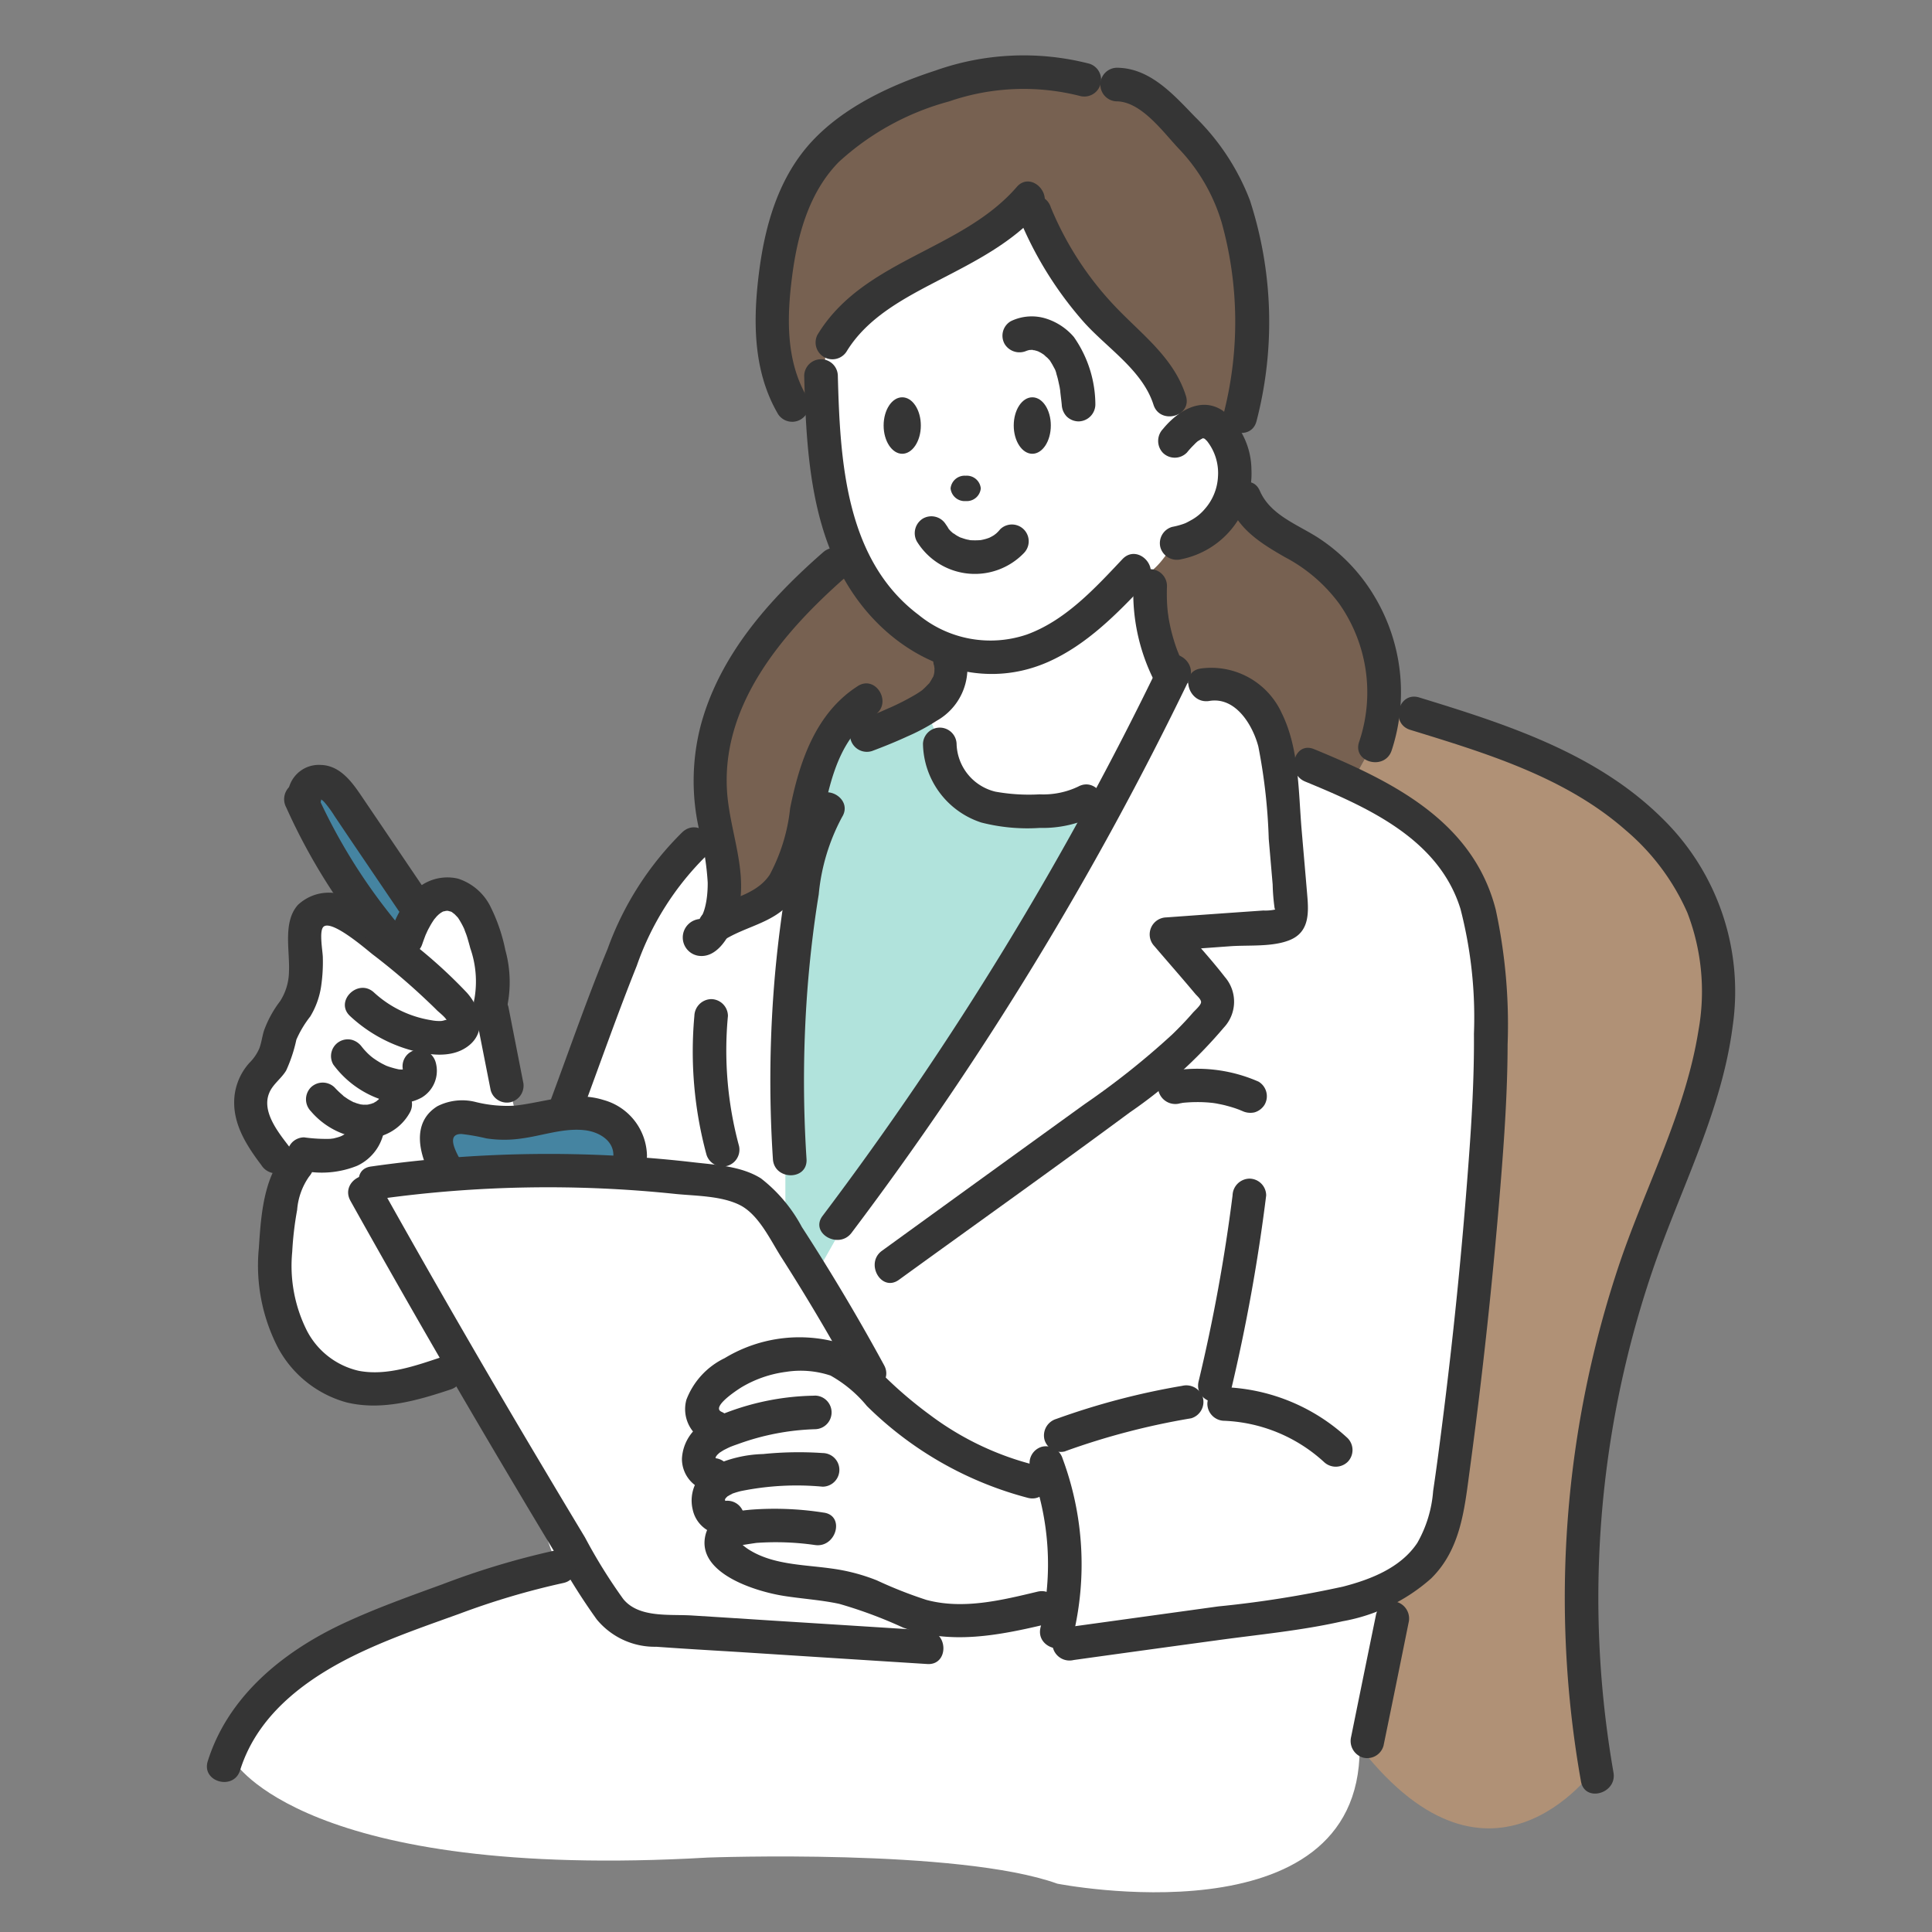 <svg xmlns="http://www.w3.org/2000/svg" xmlns:xlink="http://www.w3.org/1999/xlink" width="140" height="140" viewBox="0 0 140 140">
  <rect x="0" y="0" width="140" height="140" fill="#808080" stroke="none"/>
  <defs>
    <clipPath id="clip-path">
      <rect id="長方形_47502" data-name="長方形 47502" width="140" height="140" transform="translate(728 8327)" fill="#fff"/>
    </clipPath>
  </defs>
  <g id="_025" data-name="025" transform="translate(-728 -8327)" clip-path="url(#clip-path)">
    <g id="グループ_69810" data-name="グループ 69810" transform="translate(-8.072 18.65)">
      <g id="グループ_69674" data-name="グループ 69674" transform="translate(-68.498 39.773)">
        <path id="パス_141691" data-name="パス 141691" d="M27.712.42S19.746-.53,15.7,1.459c0,0-9.013,2.785-9.817,9.955,0,0-1.859,8.242,0,11.295l2.127,1.324,1.518-5.3,7.129-5.854L22.442,10.2,27.1,15.758,34.045,21.9l.171,3.565,2.3-.162,1.2,2.209,1.291-3.475.65-11.157-4.458-8L32.356.85Z" transform="translate(855.595 8273.951)" fill="#776151"/>
        <path id="パス_141672" data-name="パス 141672" d="M12.776,4.561,8.115,10.31l-3.613,6,.292,5.773.479,5.984v1.259l2.842-1L10.933,24.5l1.762-6.577,2.59-1.543L19.548,15.1l2.4-4.32-3.037-2.29-3.021-2.5Z" transform="translate(851.628 8305.053)" fill="#776151"/>
        <path id="パス_141718" data-name="パス 141718" d="M9.8,7.5,8.421,9.192V13.78L9.8,16.792l2.379.032,2.282,1.38,1.884,3.142,1.4,1.819,4.06.317,1.218.844,1.794-3.24.9-5.172L23.97,10.743,19.383,7.5,14.462,3.979s-1.908,1.632-2.176,1.77S9.8,7.5,9.8,7.5" transform="translate(879.529 8300.905)" fill="#776151"/>
        <path id="パス_141654" data-name="パス 141654" d="M43.1,11.784l-.268,5.107.268,7.235,3.11,4.961L49.985,33.1l2.282.771-.9,2.769-.9,1.421.9,2.956.9,2.006L54.353,44.7l2.371.844,5.286-.739-1.892,5.6-8.233,13.5L42.831,77.481,37.09,72.674l-14.5-1.291L14.745,71.2V68.842L17,67.868l3.833.357-1.908-8.331.536-5.278-3.224-3.2-3.776,2.306-5.27-1.8L5,55.006l-.016,4.32L2.5,64.238l-.3,3.63L4.157,71.2l-.731,3.053L3.54,80.25,5,84.359,9.11,86.73l4.645.414,2.826-.349,5.465,8.915L23.4,99.486l-8.168,2.3-7.113,4.052L2.2,109.684.243,114.272s5.1,8.639,34.306,6.951c0,0,18.2-.674,25.334,1.892,0,0,21.907,4.32,21.907-9.784l2.769-11.01L87.79,97.6l1.876-13.56,1.583-10.694L90.7,57.978l-1.145-7.194L83.95,44l-7.9-2.9-2.111-4.06-5.091-1.007L65.534,27.65s.471,1.835,2.493-1.2l3.6-2.322.869-3.816L70.8,17.29l-1.957-.4-2.436-4.7-4.4-3.9L58.072,1.318,50.943,5.841,45.064,9.016Z" transform="translate(821.305 8281.96)" fill="#fff"/>
        <path id="パス_141673" data-name="パス 141673" d="M20.214,8.617,18.8,22.283s.422,12.4.706,12.667l-3.784-3.134-6.812-1.47-2.46-2.98L3.244,25.953,6,17.882l5.253-9.849,2.014-.974.958,4.5,4.929-1.462Z" transform="translate(842.671 8322.827)" fill="#fff"/>
        <path id="パス_141692" data-name="パス 141692" d="M15.644,5.919s2.509,8.29,11.351,6.13L24.226,18.2,13.021,36.214,7.824,45.4,5.161,43.051V33.2l.706-14.039,1.421-8.217,2.728-3.881,4.2-.885Z" transform="translate(856.319 8314.718)" fill="#b1e3dc"/>
        <path id="パス_141719" data-name="パス 141719" d="M16.28,13.777,15.1,10.8,11.9,9.384,8.111,10.8l-4.9-.593L2.03,11.414l1.088,1.835,5.936.528Z" transform="translate(834.024 8339.39)" fill="#4584a1"/>
        <path id="パス_141674" data-name="パス 141674" d="M8.859,15.133S2.632,6.453,2.534,6.485.829,7.695.829,7.695l5.44,9.711,2.355.276Z" transform="translate(825.477 8318.748)" fill="#4584a1"/>
        <path id="パス_141737" data-name="パス 141737" d="M10.256,11.118l1.494-2.7.909-2.663,5.4,2.663,11.335,4.571,6.13,8.445.487,7.08L32.837,39.066l-3.37,12.407-2.33,9.654L27.1,71.05l.674,11.814s-7.267,10.8-16.727-.609l1.535-11.814,2.834-2.566,1.559-5.367,1.957-13.877.536-11.6.479-11.27-1.689-6.585L13.869,13.2Z" transform="translate(892.595 8313.579)" fill="#b09176"/>
        <path id="パス_141693" data-name="パス 141693" d="M5.329,3.888c.154,5.692.479,11.912,4.117,16.6,3.207,4.141,8.518,6.374,13.528,4.182,2.826-1.242,5.05-3.524,7.137-5.741,1.072-1.145-.641-2.866-1.721-1.721-1.989,2.111-4.133,4.45-6.934,5.465a8.209,8.209,0,0,1-7.827-1.421c-5.343-4.011-5.7-11.254-5.862-17.36a1.219,1.219,0,0,0-2.436,0" transform="translate(857.515 8291.887)" fill="#353535"/>
        <path id="パス_141720" data-name="パス 141720" d="M10.555,6.6A6.371,6.371,0,0,1,11.1,6a2.422,2.422,0,0,1,.3-.276c-.122.089.162-.089.187-.106.13-.065.154-.073.049-.032l.122-.032c-.252.008.162-.049-.041-.016.138.049.162.049.057.008l.114.057c-.146-.122.106.114.13.138a3.74,3.74,0,0,1,.8,2.59,3.827,3.827,0,0,1-.966,2.355,3.446,3.446,0,0,1-1.039.828c-.114.065-.219.122-.341.179-.073.032-.073.032.008,0l-.179.065a5.475,5.475,0,0,1-.8.211,1.227,1.227,0,0,0-.853,1.494,1.241,1.241,0,0,0,1.494.853,6.346,6.346,0,0,0,5.1-6.536,5.532,5.532,0,0,0-2.087-4.239c-1.591-1.056-3.3.081-4.328,1.34a1.249,1.249,0,0,0,0,1.721,1.225,1.225,0,0,0,1.721,0" transform="translate(880.011 8294.788)" fill="#353535"/>
        <path id="パス_141694" data-name="パス 141694" d="M6.473,5.945a4.93,4.93,0,0,0,7.754.836A1.217,1.217,0,0,0,12.506,5.06a2.488,2.488,0,0,1-.284.3c-.041.041-.114.081-.154.13.081-.1.2-.146.032-.032a2.585,2.585,0,0,1-.325.187c-.041.024-.268.13-.065.041s0-.008-.049.008a3.079,3.079,0,0,1-.39.114l-.2.041c-.244.057.309-.024.057-.008a5.1,5.1,0,0,1-.788.008c-.211-.016.008-.016.081.016a1.5,1.5,0,0,0-.2-.041,2.4,2.4,0,0,1-.4-.106l-.195-.065c-.211-.065.252.13.041.024-.114-.057-.227-.114-.333-.179s-.2-.154-.309-.2c.276.138.122.1.041.024l-.154-.138-.138-.154L8.73,4.979c-.081-.1-.057-.073.065.089a2.534,2.534,0,0,0-.219-.349,1.228,1.228,0,0,0-1.665-.438,1.242,1.242,0,0,0-.438,1.665" transform="translate(864.54 8301.871)" fill="#353535"/>
        <path id="パス_141695" data-name="パス 141695" d="M20.053,1.525C16.025,6.169,8.92,6.762,5.608,12.243a1.218,1.218,0,0,0,2.1,1.226c1.5-2.477,4.141-3.857,6.634-5.156,2.663-1.38,5.432-2.761,7.43-5.067,1.023-1.177-.69-2.907-1.721-1.721" transform="translate(858.195 8280.601)" fill="#353535"/>
        <path id="パス_141721" data-name="パス 141721" d="M7.3,2.794A26.679,26.679,0,0,0,12,10.418c1.681,1.9,4.279,3.508,5.083,6.025.471,1.486,2.826.853,2.347-.65-.869-2.744-3.167-4.417-5.075-6.415A23.324,23.324,0,0,1,9.644,2.144,1.252,1.252,0,0,0,8.15,1.292a1.233,1.233,0,0,0-.853,1.5" transform="translate(871.072 8281.459)" fill="#353535"/>
        <path id="パス_141722" data-name="パス 141722" d="M9.147,2.548c1.762,0,3.345,2.176,4.442,3.353a13.2,13.2,0,0,1,3.183,5.44,26.8,26.8,0,0,1,.171,13.714c-.365,1.527,1.981,2.176,2.355.65a28.516,28.516,0,0,0-.487-16,16.905,16.905,0,0,0-3.971-6.033C13.28,2.061,11.574.112,9.147.112a1.219,1.219,0,0,0,0,2.436" transform="translate(876.328 8273.374)" fill="#353535"/>
        <path id="パス_141696" data-name="パス 141696" d="M29.08.617a19.121,19.121,0,0,0-11.165.5C14.708,2.16,11.322,3.727,8.983,6.236,6.6,8.8,5.605,12.2,5.159,15.606,4.7,19.13,4.672,22.865,6.531,26.024a1.22,1.22,0,0,0,2.1-1.234c-1.575-2.663-1.47-5.879-1.08-8.851S8.788,9.906,10.932,7.73a19.186,19.186,0,0,1,7.974-4.377,16.565,16.565,0,0,1,9.524-.39A1.218,1.218,0,0,0,29.08.617" transform="translate(854.43 8272.576)" fill="#353535"/>
        <path id="パス_141675" data-name="パス 141675" d="M14.418,4.715c-3.889,3.4-7.495,7.438-8.867,12.537a16,16,0,0,0-.114,7.592,19.007,19.007,0,0,1,.617,3.808c.008.853-.122,2.655-1.031,3.069l.942-.122-.187-.041.853.853-.041-.106c-.1.4-.2.788-.309,1.185-.122.057-.235.122-.349.179-.5-.284-1-.568-1.5-.853l.032.081c.568,1.437,2.931.812,2.347-.65l-.032-.073a1.231,1.231,0,0,0-1.494-.853,1.343,1.343,0,0,0,.032,2.623c1.34.252,2.233-1.267,2.655-2.322C9.2,28.587,7.833,25.6,7.5,22.554c-.706-6.618,4-12.058,8.639-16.118C17.325,5.4,15.6,3.683,14.418,4.715" transform="translate(849.799 8303.881)" fill="#353535"/>
        <path id="パス_141676" data-name="パス 141676" d="M15.936,5.8c-3.045,1.949-4.222,5.473-4.9,8.851a13.094,13.094,0,0,1-1.478,4.815c-1.047,1.575-3.118,1.713-4.612,2.68-1.315.853-.1,2.964,1.226,2.1,1.608-1.039,3.565-1.242,4.88-2.753a10.323,10.323,0,0,0,2.062-4.783c.65-3.1,1.129-6.942,4.044-8.81,1.324-.844.1-2.947-1.226-2.1" transform="translate(850.79 8312.495)" fill="#353535"/>
        <path id="パス_141738" data-name="パス 141738" d="M9.235,5.673c.739,1.705,2.363,2.688,3.914,3.581a11.584,11.584,0,0,1,3.938,3.37A11.167,11.167,0,0,1,18.54,22.635c-.52,1.486,1.835,2.119,2.347.65A13.506,13.506,0,0,0,19.6,12.023,12.951,12.951,0,0,0,15.56,7.849c-1.518-.974-3.459-1.64-4.222-3.4-.625-1.437-2.72-.195-2.1,1.226" transform="translate(884.521 8299.69)" fill="#353535"/>
        <path id="パス_141723" data-name="パス 141723" d="M8.276,5.806a14.1,14.1,0,0,0,1.648,7.137,1.235,1.235,0,0,0,1.665.438,1.252,1.252,0,0,0,.438-1.673c-.122-.235-.244-.479-.357-.731l-.1-.211c.049.114.041.1-.008-.032l-.13-.325a13.318,13.318,0,0,1-.463-1.567c-.057-.268-.114-.536-.154-.8,0-.016-.049-.39-.024-.138l-.049-.463a13.689,13.689,0,0,1-.032-1.632A1.222,1.222,0,0,0,9.494,4.588,1.243,1.243,0,0,0,8.276,5.806" transform="translate(878.424 8305.233)" fill="#353535"/>
        <path id="パス_141697" data-name="パス 141697" d="M30.153,5.97A238.87,238.87,0,0,1,5.7,46.049c-.95,1.25,1.169,2.468,2.1,1.226A238.87,238.87,0,0,0,32.256,7.2c.682-1.4-1.421-2.639-2.1-1.226" transform="translate(858.48 8310.632)" fill="#353535"/>
        <path id="パス_141698" data-name="パス 141698" d="M30.21,7.883c1.908-.317,3.142,1.754,3.548,3.3a41.07,41.07,0,0,1,.755,6.7l.284,3.3a14.778,14.778,0,0,0,.138,1.705c.057.268.244.041.089.1a3.3,3.3,0,0,1-.9.081q-3.52.244-7.04.5a1.232,1.232,0,0,0-.861,2.079c.982,1.153,1.989,2.29,2.964,3.459.122.146.414.382.422.593.008.227-.471.625-.625.812-.463.536-.958,1.047-1.47,1.543a57,57,0,0,1-6.35,5.05Q13.82,42.409,6.484,47.727c-1.25.909-.041,3.029,1.234,2.1,5.578-4.044,11.2-8.039,16.743-12.139a34.414,34.414,0,0,0,6.8-6.139,2.736,2.736,0,0,0,.073-3.662c-1.064-1.372-2.257-2.655-3.386-3.971-.292.69-.577,1.38-.861,2.079l4.693-.341c1.332-.089,3.021.065,4.263-.447,1.413-.576,1.372-1.965,1.259-3.256-.13-1.559-.268-3.11-.4-4.661-.244-2.809-.171-5.952-1.453-8.534A5.612,5.612,0,0,0,29.56,5.537c-1.543.252-.885,2.6.65,2.347" transform="translate(861.995 8311.487)" fill="#353535"/>
        <path id="パス_141699" data-name="パス 141699" d="M8.119,7.148a15,15,0,0,0-1.843,5.6c-.374,2.233-.674,4.474-.885,6.731a87.468,87.468,0,0,0-.179,13.682c.1,1.559,2.533,1.567,2.436,0a87.744,87.744,0,0,1,.114-12.9c.179-2.1.43-4.2.771-6.285a14.678,14.678,0,0,1,1.689-5.6c.836-1.332-1.275-2.55-2.1-1.226" transform="translate(855.366 8319.408)" fill="#353535"/>
        <path id="パス_141700" data-name="パス 141700" d="M4.454,9.642a28.548,28.548,0,0,0,.877,10.052,1.221,1.221,0,0,0,2.355-.641,26.474,26.474,0,0,1-.8-9.411A1.227,1.227,0,0,0,5.672,8.424,1.249,1.249,0,0,0,4.454,9.642" transform="translate(850.433 8332.553)" fill="#353535"/>
        <path id="パス_141677" data-name="パス 141677" d="M12.7,7.217A22.647,22.647,0,0,0,7.255,15.71C5.769,19.307,4.494,23,3.138,26.647c-.544,1.47,1.811,2.1,2.355.65C6.776,23.838,8,20.346,9.374,16.92a20.716,20.716,0,0,1,5.05-7.982c1.169-1.047-.56-2.769-1.721-1.721" transform="translate(841.34 8321.638)" fill="#353535"/>
        <path id="パス_141724" data-name="パス 141724" d="M25.843,8.625c4.531,1.868,9.687,4.149,11.262,9.232A31.373,31.373,0,0,1,38.08,26.9c.024,3.159-.162,6.309-.4,9.46Q36.975,45.85,35.765,55.3c-.2,1.575-.406,3.159-.641,4.734a8.946,8.946,0,0,1-1.145,3.759c-1.194,1.8-3.362,2.647-5.367,3.167A77.655,77.655,0,0,1,19.55,68.4L8.426,69.937a1.221,1.221,0,0,0-.844,1.494,1.244,1.244,0,0,0,1.494.853q5.164-.719,10.328-1.421c3.045-.422,6.155-.706,9.159-1.388a13.118,13.118,0,0,0,6.406-3.094c2.144-2.1,2.42-4.986,2.8-7.811Q39.16,48.29,40,37.937c.276-3.41.512-6.829.52-10.247a39.53,39.53,0,0,0-.861-9.784c-1.648-6.431-7.511-9.3-13.162-11.627-1.453-.6-2.079,1.754-.65,2.347" transform="translate(873.297 8316.584)" fill="#353535"/>
        <path id="パス_141758" data-name="パス 141758" d="M10.5,26.2A22.021,22.021,0,0,0,9.75,13.311a1.258,1.258,0,0,0-1.5-.853,1.228,1.228,0,0,0-.853,1.494,19.651,19.651,0,0,1,.755,11.6c-.374,1.527,1.973,2.176,2.347.65" transform="translate(871.819 8360.957)" fill="#353535"/>
        <path id="パス_141748" data-name="パス 141748" d="M9.012,16.636a52.045,52.045,0,0,1,9.127-2.387,1.235,1.235,0,0,0,.853-1.5,1.257,1.257,0,0,0-1.5-.853,52.79,52.79,0,0,0-9.127,2.4,1.252,1.252,0,0,0-.853,1.494,1.23,1.23,0,0,0,1.5.853" transform="translate(872.743 8357.104)" fill="#353535"/>
        <path id="パス_141749" data-name="パス 141749" d="M10.146,14.324a11.384,11.384,0,0,1,7.227,2.98,1.241,1.241,0,0,0,1.721,0,1.225,1.225,0,0,0,0-1.721,13.863,13.863,0,0,0-8.948-3.694,1.227,1.227,0,0,0-1.218,1.218,1.243,1.243,0,0,0,1.218,1.218" transform="translate(883.131 8357.208)" fill="#353535"/>
        <path id="パス_141725" data-name="パス 141725" d="M11.229,25.364a130.255,130.255,0,0,0,2.55-14.12,1.221,1.221,0,0,0-1.218-1.218,1.249,1.249,0,0,0-1.218,1.218,124.287,124.287,0,0,1-2.46,13.471c-.365,1.527,1.981,2.176,2.347.65" transform="translate(882.543 8343.959)" fill="#353535"/>
        <path id="パス_141726" data-name="パス 141726" d="M10.035,11.562c.057-.008.487-.089.154-.032.1-.016.195-.024.292-.032.227-.016.455-.032.682-.032a9.448,9.448,0,0,1,1.267.057c.325.032-.26-.049.065.008.114.016.219.032.333.057.211.041.414.081.617.138q.329.085.658.195l.276.1c.049.024.447.187.162.065a1.375,1.375,0,0,0,.934.122,1.268,1.268,0,0,0,.731-.56,1.229,1.229,0,0,0-.438-1.665,11.032,11.032,0,0,0-6.382-.763,1.223,1.223,0,0,0-.853,1.494,1.257,1.257,0,0,0,1.5.853" transform="translate(880.003 8336.975)" fill="#353535"/>
        <path id="パス_141750" data-name="パス 141750" d="M29.765,20.756A21.3,21.3,0,0,1,22,17.086a29.933,29.933,0,0,1-3.329-2.834,8.836,8.836,0,0,0-3.394-2.428,10.454,10.454,0,0,0-8.152,1.145A5.536,5.536,0,0,0,4.35,15.981a2.571,2.571,0,0,0,1.315,2.98c1.421.625,2.663-1.47,1.234-2.1-.779-.341,1.1-1.567,1.453-1.786a8.426,8.426,0,0,1,3.224-1.112,6.859,6.859,0,0,1,3.215.268,9.253,9.253,0,0,1,2.639,2.209A25.941,25.941,0,0,0,29.116,23.1c1.527.357,2.176-2,.65-2.347" transform="translate(849.96 8354.023)" fill="#353535"/>
        <path id="パス_141751" data-name="パス 141751" d="M13.861,11.964A18.646,18.646,0,0,0,6.253,13.7a3.234,3.234,0,0,0-2.014,2.826,2.379,2.379,0,0,0,2.306,2.4,1.243,1.243,0,0,0,1.218-1.218,1.222,1.222,0,0,0-1.218-1.218c-.195.008.024.024.114.057.073.032.081.041.016.008-.073-.049-.049-.024.065.057-.089-.114-.024-.041.016.032-.008-.008-.138-.268-.073-.106s-.024-.138-.024-.138c.024.089.041.171.016.024-.057-.3.024.154.008-.016.024-.073.016-.065-.024.049l.065-.106c.13-.162-.032.008.057-.081l.179-.171c.057-.049.057-.049-.008.008l.1-.065c.089-.057.179-.114.268-.162l.276-.138c.057-.024.171-.073.049-.024.227-.1.463-.179.69-.26a17.848,17.848,0,0,1,5.53-1.064,1.218,1.218,0,1,0,0-2.436" transform="translate(849.747 8357.749)" fill="#353535"/>
        <path id="パス_141759" data-name="パス 141759" d="M13.825,12.526a25.5,25.5,0,0,0-4.312.073,8.986,8.986,0,0,0-3.654.877,2.8,2.8,0,0,0-1.445,3.142,2.305,2.305,0,0,0,2.842,1.754A1.24,1.24,0,0,0,8.1,16.878a1.218,1.218,0,0,0-1.494-.853c-.252.089.162.024.024.016-.162,0,.276.041.049,0,.325.057-.008-.032.13.049.114.073-.057-.1.073.089-.049-.065-.073-.138-.122-.195-.081-.106.065.195.008-.016-.065-.227,0,.146-.016,0-.008-.162.016-.154-.024,0,.016-.041.106-.268.024-.122-.1.2.154-.195-.016.032a2.214,2.214,0,0,1,.187-.2c.13-.114-.211.106.065-.041A2.494,2.494,0,0,1,7.24,15.5c.171-.1-.26.081.073-.041.187-.065.374-.122.568-.171a20.235,20.235,0,0,1,5.944-.325,1.218,1.218,0,1,0,0-2.436" transform="translate(850.351 8361.344)" fill="#353535"/>
        <path id="パス_141760" data-name="パス 141760" d="M13.1,13.257a22.828,22.828,0,0,0-5.262-.219c-1.267.114-2.923.317-3.313,1.794-.739,2.834,3.694,4.149,5.668,4.458,1.34.211,2.7.292,4.019.577A32.449,32.449,0,0,1,18.82,21.58c3.41,1.283,6.975.568,10.4-.244,1.527-.365.885-2.712-.641-2.355-2.615.625-5.408,1.315-8.071.593a31.525,31.525,0,0,1-3.581-1.413,13.751,13.751,0,0,0-3.256-.853c-1.916-.276-4.1-.26-5.822-1.259a3.784,3.784,0,0,1-.56-.382,2,2,0,0,1-.3-.284c-.13-.195-.219-.1-.26.292.008,0,1.388-.219,1.486-.227a19.914,19.914,0,0,1,4.23.154c1.535.227,2.2-2.119.65-2.347" transform="translate(851.178 8364.933)" fill="#353535"/>
        <path id="パス_141727" data-name="パス 141727" d="M1.423,11.824Q7.208,22.177,13.278,32.375q1.51,2.546,3.045,5.083a45.21,45.21,0,0,0,2.947,4.7,5.438,5.438,0,0,0,4.32,1.989c2.006.146,4.011.26,6.009.382q6.808.438,13.625.869c1.567.106,1.559-2.338,0-2.436q-5.712-.365-11.416-.723-2.813-.183-5.611-.357c-1.632-.106-3.865.2-5-1.194a38.554,38.554,0,0,1-2.769-4.458c-.95-1.583-1.9-3.159-2.842-4.75Q12.7,26.647,9.876,21.763,6.66,16.209,3.526,10.6c-.763-1.372-2.866-.146-2.1,1.226" transform="translate(828.536 8343.76)" fill="#353535"/>
        <path id="パス_141728" data-name="パス 141728" d="M2.883,13.066a88.557,88.557,0,0,1,21.444-.357c1.47.146,3.313.13,4.661.812,1.372.706,2.209,2.558,3,3.792q2.826,4.421,5.335,9.037c.747,1.372,2.85.146,2.1-1.234Q36.641,20,33.462,15.1A11.013,11.013,0,0,0,30.5,11.58c-1.445-.909-3.337-.982-4.986-1.177a91.188,91.188,0,0,0-23.279.317c-1.543.211-.885,2.558.65,2.347" transform="translate(829.212 8342.388)" fill="#353535"/>
        <path id="パス_141729" data-name="パス 141729" d="M4.867,13.958c-.325-.585-1.129-1.981.065-1.941a14.965,14.965,0,0,1,1.786.317,8.6,8.6,0,0,0,2.582,0c1.5-.2,3.077-.788,4.612-.585.974.13,2.046.747,2.006,1.851-.057,1.567,2.379,1.559,2.436,0A4.279,4.279,0,0,0,15.2,9.549c-2.168-.682-4.3.187-6.455.414A9.463,9.463,0,0,1,5.955,9.7,3.971,3.971,0,0,0,3.17,10c-1.933,1.194-1.315,3.548-.406,5.18.763,1.372,2.866.146,2.1-1.226" transform="translate(833.099 8338.736)" fill="#353535"/>
        <path id="パス_141730" data-name="パス 141730" d="M2.421,10.144C.83,11.955.651,14.732.5,17.038a12.971,12.971,0,0,0,1.356,7.178,8.065,8.065,0,0,0,4.969,4.011c2.558.633,5.164-.13,7.584-.934,1.478-.5.844-2.842-.65-2.347-1.884.625-3.995,1.388-6.017,1a5.634,5.634,0,0,1-3.784-2.956A10.456,10.456,0,0,1,2.917,17.33a23.955,23.955,0,0,1,.357-3.045,4.849,4.849,0,0,1,.869-2.42c1.031-1.177-.69-2.907-1.721-1.721" transform="translate(822.828 8341.966)" fill="#353535"/>
        <path id="パス_141678" data-name="パス 141678" d="M4.319,25.986c-.779-1.031-2.127-2.6-1.535-4.011.252-.625.885-1.047,1.226-1.624a10.751,10.751,0,0,0,.739-2.233,7.689,7.689,0,0,1,1.007-1.681,5.879,5.879,0,0,0,.788-2.192,12.141,12.141,0,0,0,.122-2.1c-.008-.447-.276-1.851.032-2.192.568-.609,3.167,1.665,3.573,1.981a47.688,47.688,0,0,1,3.735,3.159c.317.3.633.593.934.9.138.138.7.568.715.771-.008-.162-.171-.016-.422,0a3,3,0,0,1-.715-.057,7.979,7.979,0,0,1-4.149-2.014c-1.153-1.056-2.883.658-1.721,1.721a10.684,10.684,0,0,0,4.214,2.412c1.332.39,3.029.674,4.247-.179,1.462-1.015,1.023-2.793-.008-3.938a35.926,35.926,0,0,0-3.946-3.589A29.521,29.521,0,0,0,8.939,8.034a3.262,3.262,0,0,0-4.076.317c-1.112,1.234-.577,3.329-.65,4.839a4.061,4.061,0,0,1-.641,2.136A7.972,7.972,0,0,0,2.4,17.469c-.13.422-.179.861-.333,1.275a3.291,3.291,0,0,1-.715,1.047A4.3,4.3,0,0,0,.275,22.13c-.235,1.949.82,3.605,1.941,5.083a1.254,1.254,0,0,0,1.665.438,1.222,1.222,0,0,0,.438-1.665" transform="translate(821.297 8325.798)" fill="#353535"/>
        <path id="パス_141701" data-name="パス 141701" d="M6.346,11.066c.024.057.057.252.032.041-.008-.106-.016-.122-.008-.057,0,.1.008.041.024-.154a.382.382,0,0,0-.032.138c-.008-.049.1-.276.016-.065-.041.106.195-.195.032-.049l-.106.1c.049-.065.2-.162.032-.049-.089.065.195-.041.057-.032-.2.024-.065.081.032.016-.049.032-.171.016-.219.016l-.179-.008c-.146,0,.244.057.016,0a6.374,6.374,0,0,1-.771-.211l-.154-.057c-.138-.049.235.106.032.016l-.325-.162a6,6,0,0,1-.658-.414c-.13-.089.008,0,.049.049a1.188,1.188,0,0,0-.154-.13c-.1-.081-.187-.162-.276-.244-.1-.1-.187-.195-.276-.292-.065-.073-.325-.406-.122-.138a1.345,1.345,0,0,0-.731-.552,1.216,1.216,0,0,0-1.372,1.786,7.156,7.156,0,0,0,3.727,2.615A3.317,3.317,0,0,0,7.694,13a2.258,2.258,0,0,0,1-2.582,1.3,1.3,0,0,0-.56-.723,1.212,1.212,0,0,0-1.786,1.372" transform="translate(827.438 8335.107)" fill="#353535"/>
        <path id="パス_141731" data-name="パス 141731" d="M6.324,10.079a3.018,3.018,0,0,1-.154.276c-.114.195-.016-.032.049-.049l-.1.106a.87.87,0,0,0-.13.114c-.073.1.244-.162.057-.041a3.077,3.077,0,0,1-.276.162c-.1.049-.219.049.065-.016L5.7,10.68c-.106.032-.211.057-.317.081-.195.041-.016-.008.073,0a.835.835,0,0,0-.138.008c-.122.008-.244,0-.365,0-.179-.008.089-.008.114.016a.823.823,0,0,0-.211-.032c-.122-.032-.244-.065-.365-.106a.594.594,0,0,0-.154-.057c.146.065.179.081.1.041L4.351,10.6c-.114-.057-.219-.114-.333-.179s-.235-.154-.357-.235-.016,0,.041.032a.862.862,0,0,1-.162-.138,6.306,6.306,0,0,1-.585-.56,1.233,1.233,0,0,0-1.721,0,1.233,1.233,0,0,0,0,1.721,5.63,5.63,0,0,0,3.792,1.965,3.614,3.614,0,0,0,3.4-1.9,1.217,1.217,0,0,0-2.1-1.226" transform="translate(825.86 8337.856)" fill="#353535"/>
        <path id="パス_141732" data-name="パス 141732" d="M5.336,10.618c0,.057-.024.252.008.032s0-.049-.008-.008l-.081.276c-.016,0,.13-.276.041-.114l-.081.138-.073.106c-.073.122.195-.219.057-.065l-.211.2-.1.089c-.114.1.235-.162.057-.049a2.6,2.6,0,0,1-.252.154c-.106.057-.39.138-.041.032a5.634,5.634,0,0,1-.633.179l-.122.016.154-.016a.608.608,0,0,0-.171.016c-.122.008-.252.008-.374.008A11.419,11.419,0,0,1,1.934,11.5a1.246,1.246,0,0,0-.861.357,1.267,1.267,0,0,0-.357.861,1.252,1.252,0,0,0,.357.861,1.431,1.431,0,0,0,.861.357,6.874,6.874,0,0,0,3.841-.374,3.465,3.465,0,0,0,2-2.947A1.222,1.222,0,0,0,6.554,9.4a1.243,1.243,0,0,0-1.218,1.218" transform="translate(824.672 8339.494)" fill="#353535"/>
        <path id="パス_141679" data-name="パス 141679" d="M4.026,12.143c.081-.235.171-.471.26-.706-.1.235.089-.179.106-.219.049-.1.1-.195.154-.292a5.324,5.324,0,0,1,.406-.641c-.162.211.073-.073.106-.114.081-.081.171-.162.26-.244-.2.179.008,0,.065-.032l.171-.1c-.146.057-.154.065-.024.016.057-.008.357-.065.057-.032a2.262,2.262,0,0,1,.406-.008c-.211-.016-.065.008.057.041s.122.032-.024-.024l.13.065c.057.041.309.252.1.057.089.081.162.162.244.244l.1.106h0c.057.089.114.171.162.26a5.726,5.726,0,0,1,.341.666c-.106-.244.057.179.073.219.041.106.073.2.106.309.073.252.146.5.211.755a7.306,7.306,0,0,1,.3,3.686,1.22,1.22,0,0,0,2.355.641,8.714,8.714,0,0,0-.114-4.19A12.563,12.563,0,0,0,8.987,9.521,3.978,3.978,0,0,0,6.608,7.434a3.365,3.365,0,0,0-3.167.909,7.713,7.713,0,0,0-1.762,3.15A1.224,1.224,0,0,0,2.524,13a1.246,1.246,0,0,0,1.5-.853" transform="translate(831.154 8324.814)" fill="#353535"/>
        <path id="パス_141702" data-name="パス 141702" d="M2.425,9.929l1.064,5.4a1.219,1.219,0,0,0,1.5.853,1.236,1.236,0,0,0,.844-1.494L4.772,9.279a1.227,1.227,0,0,0-1.494-.853,1.257,1.257,0,0,0-.853,1.5" transform="translate(836.637 8332.25)" fill="#353535"/>
        <path id="パス_141680" data-name="パス 141680" d="M.832,8.311A43.416,43.416,0,0,0,7.263,18.542a1.233,1.233,0,0,0,1.721,0,1.249,1.249,0,0,0,0-1.721A41.363,41.363,0,0,1,2.935,7.085a1.224,1.224,0,0,0-1.665-.438A1.248,1.248,0,0,0,.832,8.311" transform="translate(824.482 8318.781)" fill="#353535"/>
        <path id="パス_141655" data-name="パス 141655" d="M3.123,8.365a.578.578,0,0,1-.032.309.2.2,0,0,1-.057.1c-.057.065-.041.057.041-.032L3,8.8l.089-.049c-.106.041-.114.049-.032.024s.073-.024,0-.008c-.106.041.154.024-.057-.008l.122.041c-.081-.032-.089-.032-.008.008.024.016.219.171.106.065.057.057.122.114.179.179a8.319,8.319,0,0,1,.723.991l.9,1.34L8.7,16.81a1.244,1.244,0,0,0,1.665.438,1.222,1.222,0,0,0,.438-1.665Q8.441,12.088,6.078,8.6C5.372,7.553,4.511,6.368,3.115,6.335A2.247,2.247,0,0,0,.776,9.015a1.233,1.233,0,0,0,1.494.853,1.243,1.243,0,0,0,.853-1.5" transform="translate(824.693 8317.672)" fill="#353535"/>
        <path id="パス_141765" data-name="パス 141765" d="M25.166,13.372a57.657,57.657,0,0,0-8.1,2.436c-2.493.909-5,1.8-7.4,2.939-4.263,2.038-8.16,5.237-9.614,9.89-.463,1.5,1.884,2.144,2.347.65,1.34-4.3,5.237-6.959,9.151-8.737,2.176-.991,4.45-1.778,6.707-2.59a55.245,55.245,0,0,1,7.551-2.241c1.535-.317.885-2.663-.65-2.347" transform="translate(819.571 8367.57)" fill="#353535"/>
        <path id="パス_141766" data-name="パス 141766" d="M12.054,14.69q-.913,4.458-1.819,8.924a1.257,1.257,0,0,0,.853,1.5,1.227,1.227,0,0,0,1.494-.853Q13.5,19.806,14.4,15.34a1.255,1.255,0,0,0-.844-1.5,1.232,1.232,0,0,0-1.5.853" transform="translate(892.242 8370.823)" fill="#353535"/>
        <path id="パス_141733" data-name="パス 141733" d="M8.928,4.784c-.325.146-.114.049-.032.024a1.841,1.841,0,0,1,.2-.049c.235-.057-.3,0-.057.008l.2-.008c.122.008.276.081-.049-.016l.171.032a3.093,3.093,0,0,1,.365.106c.235.073-.227-.114-.032-.008l.195.1.179.114.089.065c.073.049.041.024-.1-.089a3.093,3.093,0,0,0,.292.268l.146.154c.179.211-.073-.114-.008-.024.081.122.154.244.227.365l.122.227.049.106c.041.089.024.057-.041-.1a1.638,1.638,0,0,1,.171.471c.049.154.089.3.122.455l.1.455.041.252c.008.065.032.357,0,.016.032.333.081.674.114,1.015a1.323,1.323,0,0,0,.357.861,1.252,1.252,0,0,0,.861.357,1.238,1.238,0,0,0,1.218-1.218,8.586,8.586,0,0,0-1.559-4.9A4.4,4.4,0,0,0,10.284,2.5,3.467,3.467,0,0,0,7.7,2.681a1.216,1.216,0,0,0-.438,1.665,1.258,1.258,0,0,0,1.665.438" transform="translate(870.116 8289.172)" fill="#353535"/>
        <path id="パス_141739" data-name="パス 141739" d="M11.483,8.131C16.947,9.812,22.7,11.542,27.089,15.4a16.584,16.584,0,0,1,4.474,5.984,15.9,15.9,0,0,1,.8,8.55c-.926,5.8-3.727,11.092-5.627,16.6a76,76,0,0,0-2.883,37.8c.276,1.543,2.623.885,2.355-.65A73.6,73.6,0,0,1,29.143,47c2.006-5.773,4.929-11.311,5.708-17.441a17.526,17.526,0,0,0-5.115-15.022C24.954,9.8,18.409,7.709,12.132,5.785c-1.5-.463-2.144,1.884-.65,2.347" transform="translate(895.281 8313.334)" fill="#353535"/>
        <path id="パス_141734" data-name="パス 141734" d="M9.887,5.1c0,1.129-.6,2.046-1.34,2.046S7.2,6.228,7.2,5.1s.6-2.046,1.348-2.046,1.34.918,1.34,2.046" transform="translate(870.829 8294.313)" fill="#353535"/>
        <path id="パス_141703" data-name="パス 141703" d="M8.82,4.671a1.016,1.016,0,0,1-1.088.918,1.024,1.024,0,0,1-1.1-.918,1.024,1.024,0,0,1,1.1-.918,1.016,1.016,0,0,1,1.088.918" transform="translate(866.821 8299.297)" fill="#353535"/>
        <path id="パス_141704" data-name="パス 141704" d="M8.734,5.1c0,1.129-.609,2.046-1.348,2.046S6.038,6.228,6.038,5.1s.6-2.046,1.348-2.046S8.734,3.971,8.734,5.1" transform="translate(862.563 8294.313)" fill="#353535"/>
        <path id="パス_141705" data-name="パス 141705" d="M11.794,6.805c.008.016.089.292.032.106-.057-.162,0,.065,0,.114l-.008.227c.008.146.065-.227,0,0A1.463,1.463,0,0,1,11.7,7.7c.073-.122.049-.122-.024.008l-.114.2-.122.195c-.1.138.179-.195-.016.008-.122.122-.235.244-.357.357a1.916,1.916,0,0,1-.187.162c-.13.114.235-.154-.024.016-.146.1-.276.187-.43.276A17.586,17.586,0,0,1,8.6,9.858c-.179.073-.349.154-.52.227-.065.032-.219.1-.065.032l-.26.106c-.365.146-.731.292-1.1.422A1.222,1.222,0,1,0,7.3,13c.869-.325,1.73-.674,2.574-1.064a14.259,14.259,0,0,0,2.111-1.129,4.365,4.365,0,0,0,2.144-4.653,1.214,1.214,0,1,0-2.338.65" transform="translate(860.461 8309.999)" fill="#353535"/>
        <path id="パス_141706" data-name="パス 141706" d="M6.389,7.176a6.113,6.113,0,0,0,4.23,5.708,13.456,13.456,0,0,0,4.23.39,8.481,8.481,0,0,0,4.011-.893c1.372-.747.146-2.85-1.226-2.1a5.873,5.873,0,0,1-2.785.56,13.708,13.708,0,0,1-3.215-.195A3.665,3.665,0,0,1,8.825,7.176a1.219,1.219,0,0,0-2.436,0" transform="translate(865.063 8315.297)" fill="#353535"/>
        <rect id="長方形_47469" data-name="長方形 47469" width="110.721" height="133.124" transform="translate(819.574 8272.576)" fill="none"/>
      </g>
    </g>
  </g>
</svg>
